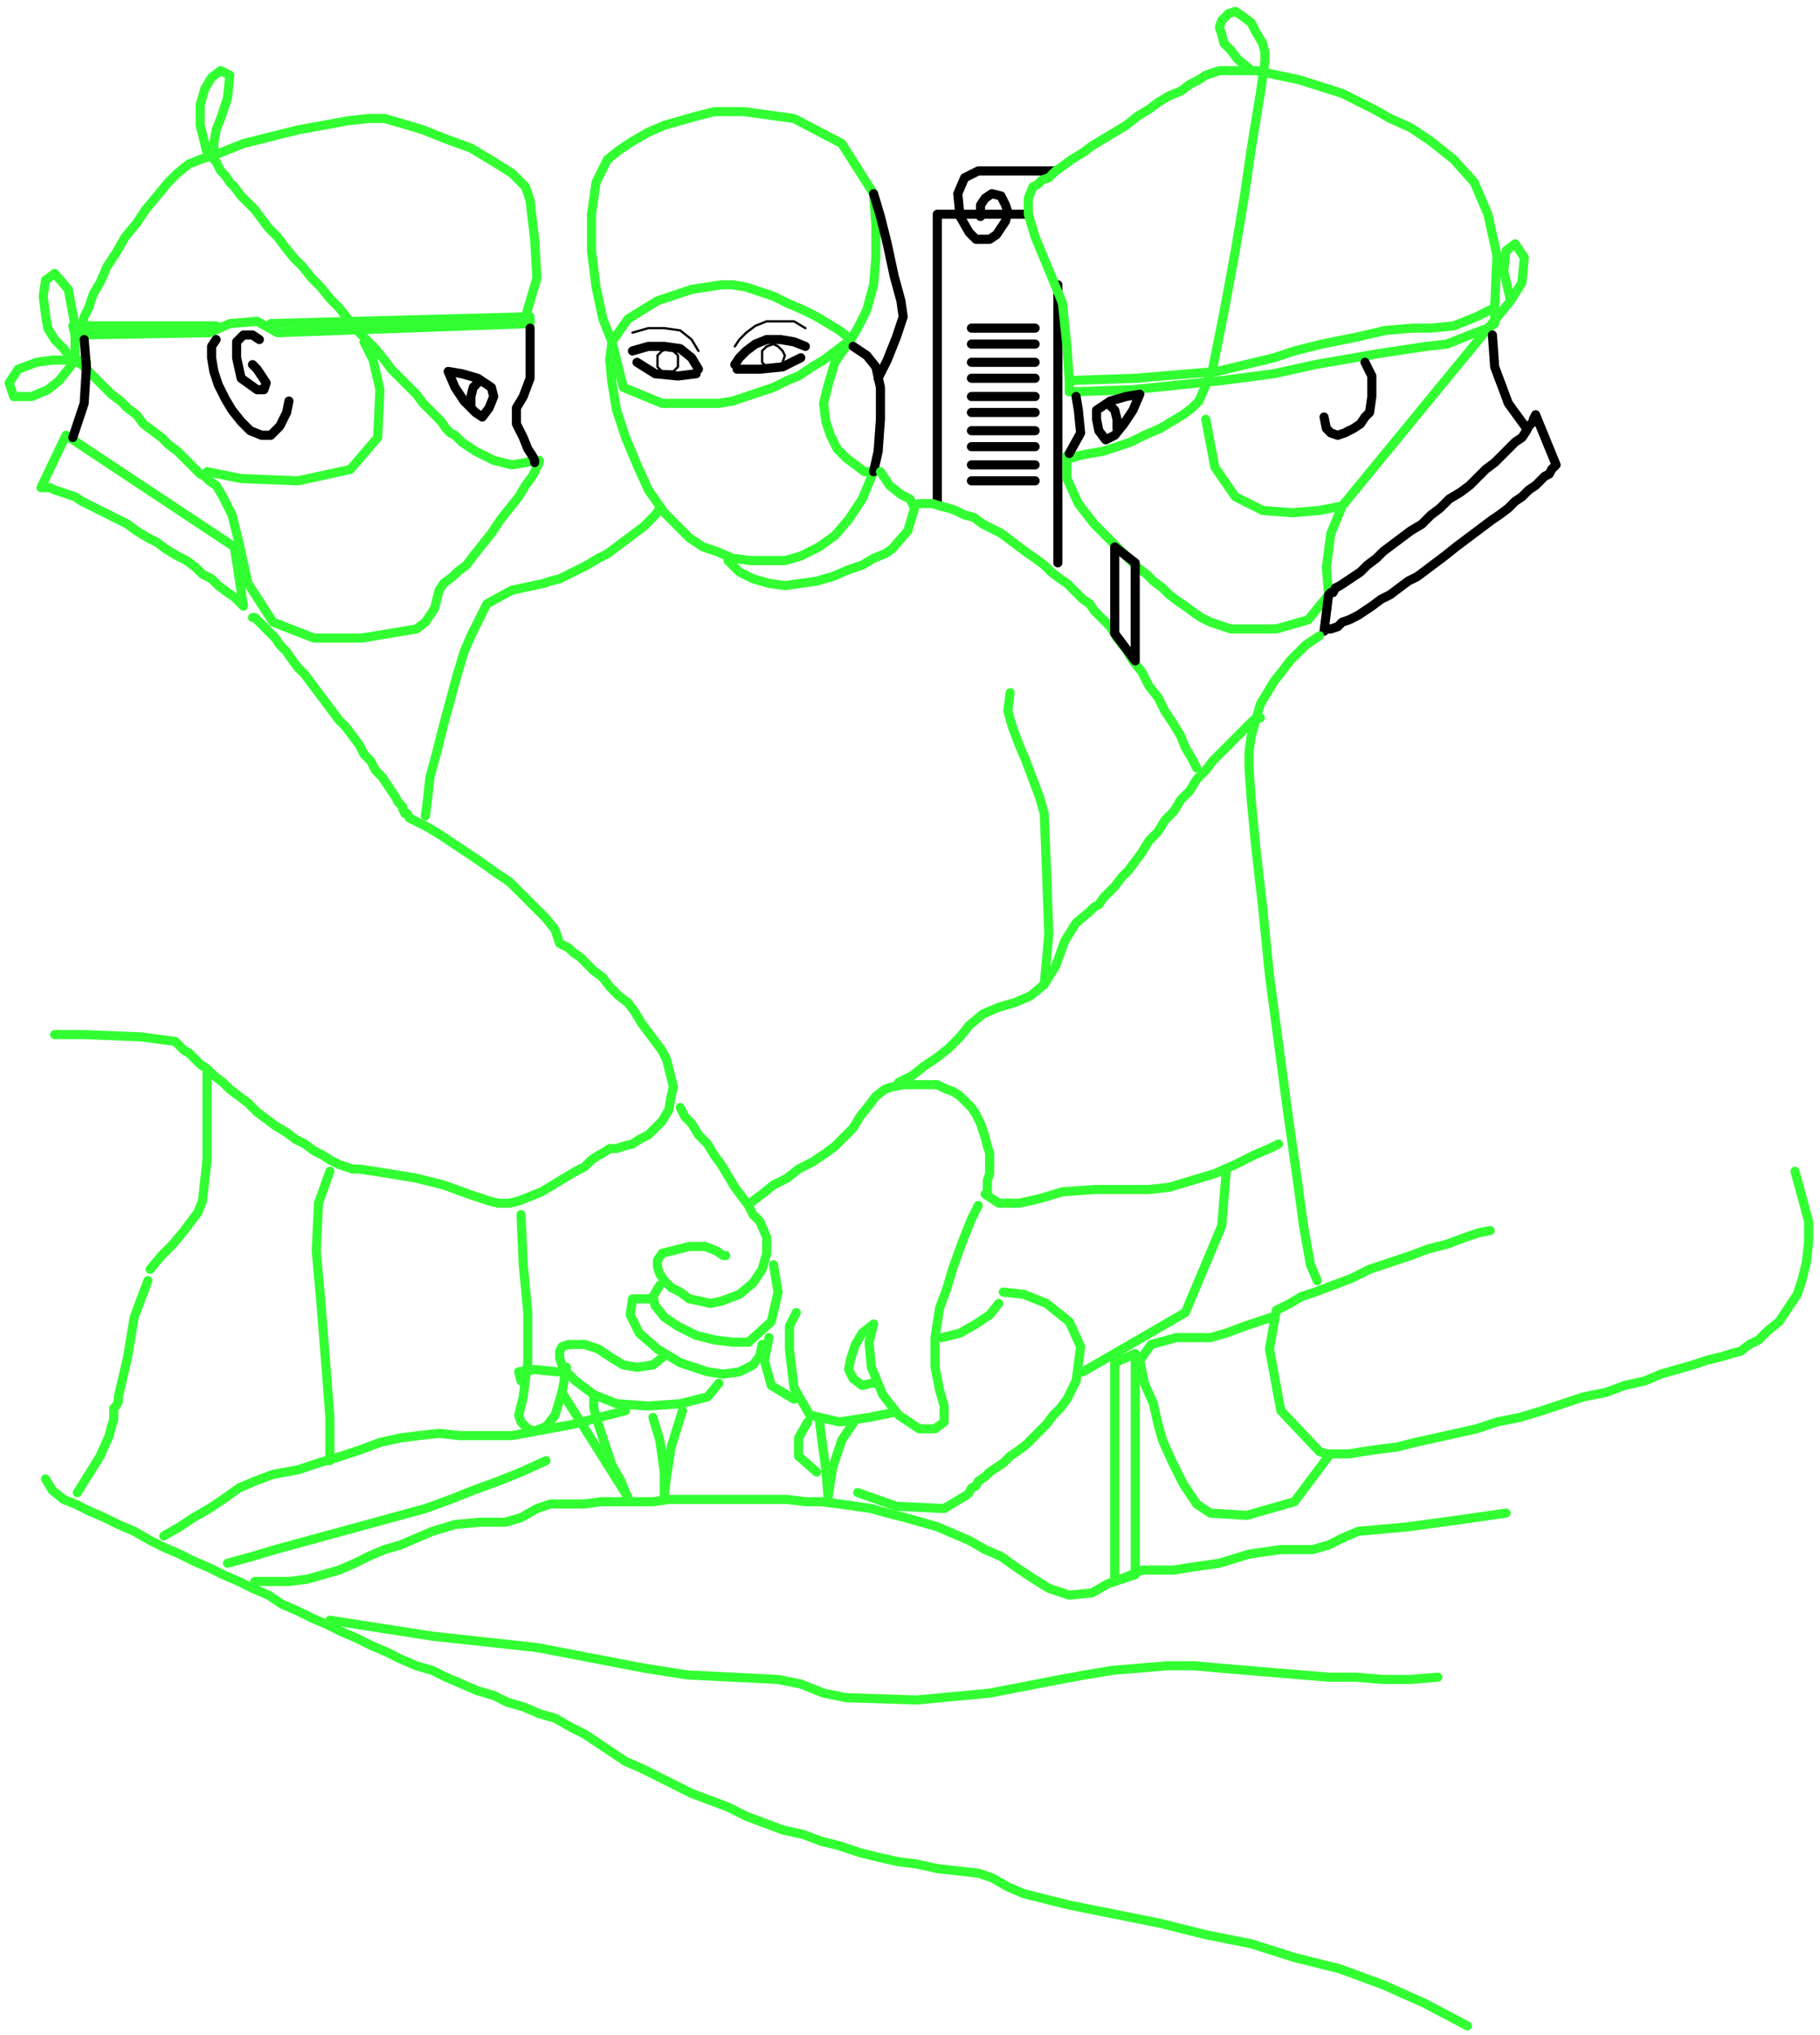 <svg xmlns="http://www.w3.org/2000/svg" width="126.56" height="141.44" fill-rule="evenodd" stroke-linecap="round" preserveAspectRatio="none" viewBox="0 0 800 893"><style>.pen0,.pen2,.pen3{stroke:#000;stroke-width:1;stroke-linejoin:round}.pen2,.pen3{stroke:#32ff32;stroke-width:4}.pen3{stroke:#000}</style><path d="M0 0h800v893H0z" style="fill:none;stroke:none"/><path fill="none" d="m374 149-5-4-5-3-5-3-6-3-7-3-6-3-6-2-6-2-6-1h-5 0l-13 2-15 5-13 8-7 10h0l-4-10-3-14-2-16V94l2-14 5-10h0l5-4 6-4 7-4 7-3 7-2 7-2 8-2h13l22 3 21 11 14 22h0l1 14v14l-1 12-3 11-4 8-3 5" class="pen2"/><path fill="none" d="m374 149-4 3-4 3-4 3-5 3-6 4-5 2-6 3-6 2-6 2-6 2-6 1h-5 0-20l-17-7-5-20h0l-1 8 1 10 2 12 4 12 5 12 5 11 7 10 7 7h0l4 4 6 4 6 2 7 3 8 1h15l7-2 8-4 7-5 6-7 6-9 5-12h0-4l-4-3-4-3-4-4-3-6-2-6-1-8 2-8 3-10 7-10" class="pen2"/><path fill="none" d="m375 152 6 4 4 5 2 9h0v14l-1 14-2 9" class="pen3"/><path fill="none" d="m384 85 3 10 3 12 3 14 3 11 1 7h0l-3 9-4 10-4 8" class="pen3"/><path fill="none" d="m387 207 4 6 5 4 4 2h0l2 4-3 10-7 8h0l-3 2-5 2-5 3-6 2-7 3-7 2-7 1-7 1-7-1-7-2-6-3-5-5m-30-23-2 3-2 2-3 3-4 3-4 3-4 3-4 3-4 2-5 3-4 2-4 2-4 2-4 1-3 1h0l-14 3-11 6-7 14h0l-3 7-3 10-3 11-3 11-3 12-3 11-1 9-1 8M91 67l-3-12v-9l2-7 3-5 4-3h0l4 2-1 10-3 9h0l-2 5-1 6v6h0v1l1 1 1 2 1 2 2 2 2 3 2 2 3 4 3 3 3 3 3 4 3 4 4 4 3 4 4 5 4 4 4 5 4 4 4 5 4 4 4 5 4 5 4 4 4 4 4 5 3 4 4 4 4 4 3 3 3 4 3 3 3 3 2 2 2 3 2 2 2 1 1 1 1 1 1 1h0l6 4 8 4 8 2h0l6-1 4-1h2v1l-1 2-2 4-3 4-3 5-4 5-4 5-4 6-4 5-4 5-3 4-4 3-2 2h0l-4 3-2 3-1 4-1 4-2 3-2 3-4 3-6 1h0l-18 3h-21l-18-7-11-17h0l-4-18-3-12-4-8-3-5-3-2h0l-1-1-1-1-2-1-2-2-2-2-3-3-3-3-4-3-3-3-4-3-4-3-3-4-4-3-3-3-4-3-3-3-3-3-3-3-2-2-2-2-2-1-1-1h0v-15l-3-16-6-7h0l-4 3-1 7 1 8 1 6h0l3 5 4 4 3 4 2 1h2l3 1-5-1h0-10l-7 1-8 3h0l-4 6 2 6h8l7-3 5-4 4-5 3-4" class="pen2"/><path fill="none" d="M95 143H32l1 4 59-1 9-4 12-1 9 5h0l111-4v-3l-114 3" class="pen2"/><path fill="none" d="m36 143 1-4 2-4 2-6 3-5 3-7 4-6 4-7 5-6 4-6 5-6 5-6 4-4 5-4 5-2h0l9-3 10-4 12-3 12-3 11-2 11-2 9-1h7l7 2 10 3 10 4 11 4 10 6 8 5 6 6 2 6h0l2 17 1 17-5 17" class="pen2"/><path fill="none" d="M233 144v22l-3 8h0l-3 5v7l3 6 2 5h0l2 3 1 2v1m-121-54-3-2h-4l-3 3h0v7l2 9 7 5h3l1-3-2-3-2-3-2-2" class="pen3"/><path fill="none" d="m95 149-2 3v5l1 6 2 6 3 6 3 5 4 5 4 4 5 2h4l4-4 3-6 1-5" class="pen3"/><path fill="none" d="m91 207 15 3 25 1 23-5 12-14h0l1-21-3-13-4-8M29 191l74 49 4 26-2-2-2-2-3-2-4-3-3-3-4-2-3-3-4-3-4-2-5-3-4-3-4-2-5-3-4-3-4-2-4-2-4-2-4-2-4-2-3-2-3-1-3-1-3-1-2-1h-4 0l11-23" class="pen2"/><path fill="none" d="m37 149 1 12-1 16-5 15" class="pen3"/><path fill="none" d="M111 271h1l1 1 2 2 2 2 2 2 2 2 2 3 3 3 2 3 3 4 3 3 3 4 3 4 3 4 3 4 3 4 3 3 3 4 3 4 2 4 3 3 2 4 3 3 2 3 2 3 2 3 1 2 2 2v1l1 2h1l1 2 4 2 4 2 5 3 6 4 6 4 6 4 7 5 6 4 6 6 5 5 5 5 4 5 2 6h0l2 1 2 1 2 2 3 2 3 3 3 3 4 3 3 4 4 4 4 3 3 4 3 5 3 4 3 4 3 4 2 4 1 4 1 4 1 4-1 4h0l-1 6-3 5-3 3-3 3-4 2-3 2-4 1-3 1h-3l-3 2h0l-2 1-3 2-3 3-4 2-5 3-5 3-5 3-5 2-5 2-4 1h-5l-4-1h0l-9-3-11-4-12-3-12-2-13-2h0-3l-3-1-3-1-4-2-3-2-4-2-4-3-4-2-4-3-5-3-4-3-4-3-4-4-4-3-4-3-3-3-4-3-3-3-3-2-3-3-2-2-2-1-2-2-1-1-1-1h0l-15-2-25-1H24" class="pen2"/><path fill="none" d="M91 471v38l-2 18h0l-2 5-3 4-3 4h0l-5 6-5 5-5 6m-1 5-6 16-3 18-4 17h0v2l-1 2-1 1h0v5l-1 3-1 4h0l-4 9-5 8-5 8m195-122 1 22 2 21v22h0l-1 7-1 8-2 8h0l1 3 3 3 3 1 5-2 4-5 3-10h0l1-5v-4l1-2" class="pen2"/><path fill="none" d="m20 649 3 5 5 4 5 2h0l6 3 7 3 6 3 7 3 7 4 6 3 7 3 6 3 7 3 6 3 7 3 6 3 7 3 6 4 7 3 6 3 7 3 6 3 7 3 6 3 7 3 6 3 7 3 7 2 6 3 7 3 7 3 7 2 6 3 7 2 7 3h0l7 2 7 4 6 3 6 4 6 4 6 4 7 3 6 3h0l8 4 8 4 8 3 8 3 8 4 8 3 8 3 9 2 8 3 8 2 9 3 8 2 9 2 8 1 9 2 9 1 9 1h0l6 2 7 4 7 3h0l20 5 20 4 20 4 20 5 20 4 19 6 20 5 19 7 18 8 19 10" class="pen2"/><path fill="none" d="m145 711 45 7 46 5 47 9h0l19 3 20 1 20 1h0l10 2 10 4 10 2h0l31 1 32-3 31-6h0l11-2 12-2 12-1 12-1h12l11 1 12 1 12 1 12 1 12 1h12l12 1h12l12-1M72 674l7-4 6-4 7-4 6-4h0l7-5 7-3 8-3h0l11-2 9-3 10-3 9-3 8-3 9-2 8-1 9-1 9 1h23l27-5 23-6m-35 22-11 5-10 4-11 4-10 4-11 4-11 3-11 3-11 3-11 3-11 3-11 3-10 3-11 3m562-22-21 3-22 3-22 2h0l-7 3-6 3-7 2h0-14l-14 2-13 4-14 2h0l-6 1h-14 0l-7 3-8 3-7 4h0l-10 1-9-3-8-5h0l-6-4-7-5-7-3-7-4-7-3-7-3-7-2-7-2-8-2-7-2-7-1-7-1-8-1h-7l-8-1h-52l-7 1h-23l-7 1h-15 0l-6 2-7 4-7 2h0-11l-11 1-10 3h0l-7 3-7 3-7 2-7 3-6 3-7 3-7 2-7 2-8 1h-15 3m184-208 2 4 3 3 3 5 4 4 3 5 3 4 3 5 3 5 3 4 3 4 2 4 3 3h0l3 7v7l-2 7-4 6-6 5-8 3h0l-5 1-4-1-5-1-4-3-4-2-3-3-2-3-1-3v-3l2-3 4-1h0l8-2h7l5 2 3 2h1" class="pen2"/><path fill="none" d="m340 555 2 12-3 13-10 9h0-7l-8-1-8-2-8-4-6-4-4-5-1-4 3-5" class="pen2"/><path fill="none" d="m335 590-1 5-3 4-6 3-7 1-7-1h0l-12-4-10-6-8-7h0l-4-8 1-7h9m29 37-5 6-12 3-14 1-14-1-10-4h0l-4-3-4-3-4-4-2-3-1-3v-3l1-2 3-1h7l6 2 6 4 5 3h0l6 1 7-1 5-4m-47 7-10-1-7 1 1 4m18 5 29 46-1-2-2-5-4-7-3-9-3-9-2-7v-6m26 10 3 10 2 14v10h0l1-8 2-13 5-16M145 514l-5 14-1 21 2 22h0l2 25 2 26v19" class="pen2"/><path fill="none" d="M464 75h-34l-6 3-3 7 1 10 4 7h0l3 3h6l3-2 2-3 2-3 1-4-1-3h0l-2-4-4-1-3 2-2 3v5" class="pen3"/><path fill="none" d="M452 94h-40v126m53 27V125m-38 19h28m-28 7h28m-28 8h28m-28 7h28m-28 8h28m-28 7h28m-28 8h28m-28 7h28m-28 8h28m-28 7h28" class="pen3"/><path fill="none" d="m549 30-5-4-3-4-3-3-1-4-1-3 1-3 3-3h0l3-1 3 2 4 3 2 4 3 5 1 4v4h0l-2 14-3 18-2 13h0l-2 14-4 24-5 27-5 25-6 14h0l-3 3-4 3-5 3-5 3-7 3-6 3-6 2-6 2-6 1-5 1-3 1-2-1h0v10l5 11 7 9h0l1 1 2 2 2 2 3 3 2 2 3 3 3 3 3 3 4 3 3 3 4 3 3 3 4 3 3 2 4 3 3 2 4 2 3 1 3 1 3 1h20l14-4 9-11h0l-1-12 2-15 5-12h0l-10 2-12 1-13-1-12-6-9-13-4-21m60 38 74-90-3-13 1-9 4-3h0l4 6-1 11-5 8" class="pen2"/><path fill="none" d="m470 167 29-1 36-3 25-6h0l9-3 12-3 15-3 13-3 12-1h8l10-1 10-4 8-4h0v7l-3 2-8 3-10 4-9 1h0l-20 3-29 5-18 4h0l-23 3-39 4-28 1h0v-5" class="pen2"/><path fill="none" d="m473 174 1 6 1 10-5 9" class="pen3"/><path fill="none" d="m470 167-1-15-2-19-7-17h0l-5-12-3-10v-7l2-5h0l2-1 2-2 3-1 3-3 3-2 4-3 5-3 4-3 5-3 5-3 5-3 5-4 5-3 4-3 5-3 5-2 4-3 4-2 3-2 3-1 3-1h16l19 4 19 6 14 7h0l7 4 9 4 9 6 10 8 9 10 6 14 4 18-1 23" class="pen2"/><path fill="none" d="m600 159 3 6v9l-1 7h0l-2 2-2 3-3 2-4 2-3 1-3-1-2-2-1-5m102 21-1 1-1 1-1 2-2 1-2 2-2 2-3 2-3 3-3 2-3 3-4 3-3 2-4 3-4 3-4 3-4 3-5 4-4 3-4 3-4 3-4 2-4 3-4 3-4 2-4 3-3 2-3 2-4 2-3 1-2 2-3 1h-2l-1 1h0l2-16h0l1-1h1l1-2 2-1 3-2 3-2 3-2 3-3 4-3 3-3 4-3 4-3 4-3 5-3 4-4 4-3 4-4 5-3 4-3 4-4 3-3 4-3 3-3 3-3 3-3 3-2 2-3 1-2 2-2v-1l1-2h0l9 22" class="pen3"/><path fill="none" d="m656 147 1 14 6 16 8 11" class="pen3"/><path fill="none" d="m580 279-3 2-3 2-3 3-4 4-3 4-4 5-3 5-3 5-2 7-2 7-1 7v7h0l1 14 2 21 3 26 3 30 4 30 4 30 4 28 3 22 3 17 3 7m76-22-5 1-6 2-8 3-8 2-8 3-9 3-9 3-8 4-8 3-8 3-6 2-5 3-4 2-2 1h0l-3 17 5 27 17 18h0l3 1h10l6-1 7-1 8-1 8-2 9-2 9-2 9-2 9-3 10-2 10-3 9-3 9-3 10-2 8-3 9-2 7-3 7-2 7-2 6-2 4-1 4-1 3-1h0l4-1 4-3 4-2 4-4 5-4 4-6 4-6 2-6 2-8 1-9v-9l-3-11-3-11" class="pen2"/><path fill="none" d="m559 578-12 4-8 3-7 2h-5 0-10l-11 3-5 7h0l2 10 4 9 2 9h0l2 7 4 9 5 10 6 9 6 4h0l16 1 21-6 15-20M331 527l4-3 5-4 6-3 5-4 6-3 6-4 4-3 4-4h0l4-4 3-5 4-5 3-4 4-3 3-1h0l5-1h15l4 2 3 1 3 2 3 3 2 2 2 3 2 4 1 3 1 3 1 4 1 3v9l-1 3v5l-1 1h0l6 4h9l9-2h0l10-3 14-1h24l9-1 10-3 10-3 9-4 8-4 7-3 4-2m-23 12-2 24-16 38-45 26m23 89v-97l-9 4v96l9-3m-58-124 9 1 10 4 10 8 5 11-2 15h0l-2 4-2 4-3 4-3 3-3 4-3 3-3 3-3 3-4 3-3 2-3 3-3 2-3 2-2 2-3 2-1 2-2 1-1 2-1 1h0l-10 6-21-1-17-6" class="pen2"/><path fill="none" d="m430 529-3 6-4 10-4 11-3 10-3 8h0l-2 13v13l2 10h0l2 7v7l-4 3h0-7l-9-6-7-9h0l-5-12-1-11 2-8h0l-5 4-3 5-2 6-1 5 2 4h0l4 3 4-1h2" class="pen2"/><path fill="none" d="m392 620-10 2-13 2-13-3-7-12h0l-2-17v-10l3-6m-12 11-2 10 3 11 10 6" class="pen2"/><path fill="none" d="m360 622 1 8 2 15 1 12h0l2-13 4-12 6-9m19-148 6-3 5-4 6-4 5-4 5-5 4-5h0l6-5 7-3 7-2 7-3 6-5h0l5-8 4-11 5-8 6-5h0l1-1 1-1 2-1 2-3 2-2 3-3 3-4 3-3 3-4 3-4 3-5 4-4 3-5 4-4 3-5 4-4 3-5 4-4 3-4 4-4 3-3 3-3 3-3 3-3 2-2 3-1" class="pen2"/><path fill="none" d="m444 304-1 8 2 7 3 8 3 7 3 8 3 8 2 7h0l1 25 1 28-2 22m67-95-2-4-3-5-2-5-3-5-4-6-3-6-4-5-3-6-4-5-3-5-4-5-3-5-4-4-3-3-2-3h0l-3-2-2-2-2-2-3-3-3-2-4-3-3-3-4-3-3-2-4-3-4-3-4-3-4-2-4-2-4-3-4-1-4-2-3-1-4-1-3-1h-6" class="pen2"/><path fill="none" d="M499 290v-43l-9-7v38l9 12" class="pen3"/><path fill="none" d="m355 624-4 7v8l8 7m80-74-4 5-6 4-7 4-8 2" class="pen2"/><path fill="none" d="m323 160 2-3 3-3 4-3 5-2h6l6 1 5 2m-47 10-3-5-5-4-7-1h-7l-7 2" class="pen3"/><path fill="none" d="M340 161h2l2-2 1-3h0l-1-2-2-2-2-1h0l-3 1-2 2v2h0v3l2 2h3" class="pen0"/><path fill="none" d="m280 159 8 5 10 1 8-1m18-2h10l10-1 8-4" class="pen3"/><path fill="none" d="M294 163h2l2-2v-3h0v-2l-2-2-2-1h0l-3 1-2 2v2h0v3l2 2h3m29-11 2-3 3-3 4-3 5-2h12l5 3m-47 10-3-5-5-4-7-1h-7l-7 2" class="pen0"/><path fill="none" d="m216 170-6-4-7-2-6-1h0l3 7 4 6 5 5 3 2h0l3-4 2-5-1-4" class="pen3"/><path fill="none" d="m210 168-2 2-1 4v4m275 2 6-4 7-2 6-1h0l-3 7-4 6-4 5-4 2h0l-3-4-1-5v-4" class="pen3"/><path fill="none" d="m488 178 2 2 1 4v4" class="pen3"/></svg>
